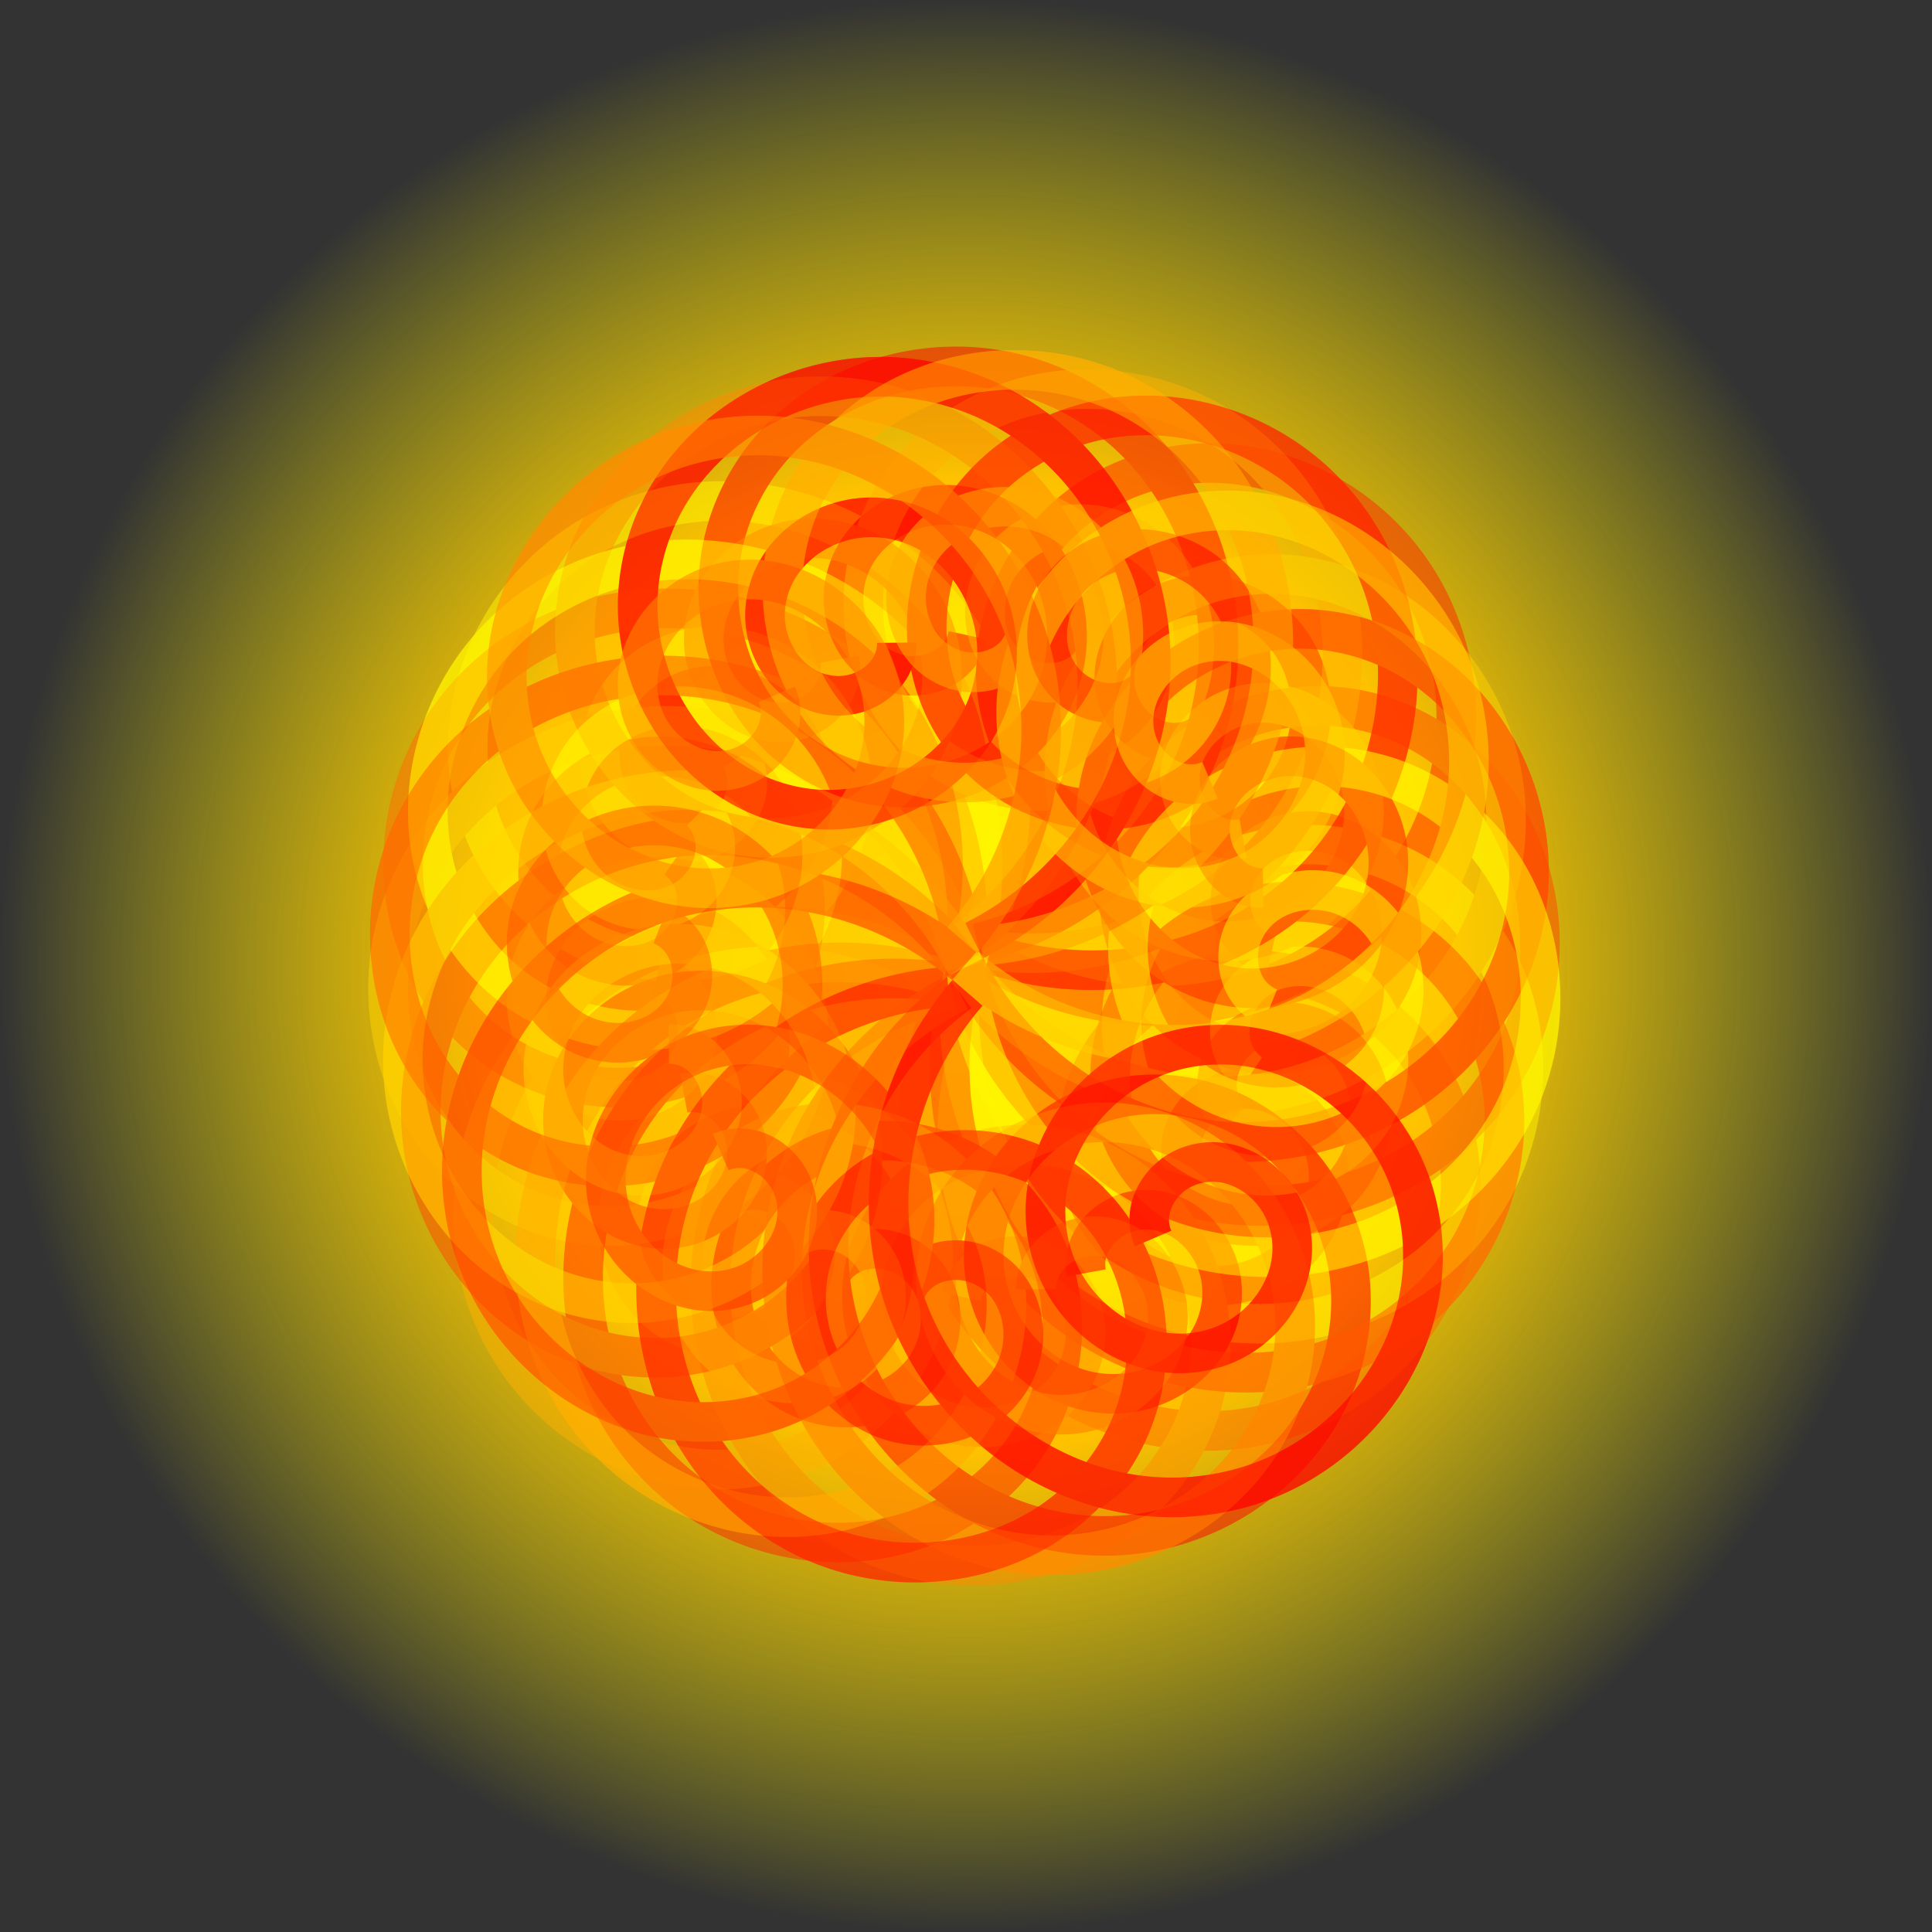 <?xml version="1.0" encoding="UTF-8"?>
<svg version="1.0" viewBox="0 0 732.1 732.1" xmlns="http://www.w3.org/2000/svg">
<rect x="0" y="0" width="732.1" height="732.1" fill="#333333" stroke="none"/>
<defs>
<radialGradient id="a" cx="275.77" cy="720.02" r="91.924" gradientUnits="userSpaceOnUse">
<stop stop-color="#ff0" offset="0"/>
<stop stop-color="#ffc200" offset=".5"/>
<stop stop-color="#ff0" stop-opacity="0" offset="1"/>
</radialGradient>
</defs>
<g transform="translate(11.906 -116.07)">
<path transform="matrix(3.982 0 0 3.982 -744 -2385.1)" d="m367.7 720.02a91.924 91.924 0 1 1-183.85 0 91.924 91.924 0 1 1 183.85 0z" fill="url(#a)"/>
<g transform="translate(169.78 -331.32)" fill="none" opacity=".5" stroke-width="15">
<path transform="matrix(.707 .707 -.707 .707 340.85 430.22)" d="m272.97 352.01c-12.1 0.13-20.51-11.44-20.14-22.83 0.55-16.72 16.64-28.1 32.54-27.08 22.03 1.41 36.81 22.75 34.96 43.85-2.44 28.01-29.75 46.62-56.73 43.77-34.66-3.66-57.51-37.63-53.49-71.15 5.04-41.98 46.36-69.48 87.1-64.12 49.93 6.58 82.51 55.95 75.63 104.54-8.29 58.54-66.37 96.58-123.47 88.03-38.48-5.77-71.96-31.12-89.34-65.73" stroke="#ff6900"/>
<path transform="matrix(-.707 -.707 .707 -.707 28.036 1196.7)" d="m272.97 352.01c-12.1 0.13-20.51-11.44-20.14-22.83 0.55-16.72 16.64-28.1 32.54-27.08 22.03 1.41 36.81 22.75 34.96 43.85-2.44 28.01-29.75 46.62-56.73 43.77-34.66-3.66-57.51-37.63-53.49-71.15 5.04-41.98 46.36-69.48 87.1-64.12 49.93 6.58 82.51 55.95 75.63 104.54-8.29 58.54-66.37 96.58-123.47 88.03-38.48-5.77-71.96-31.12-89.34-65.73" stroke="#fff500"/>
<path transform="matrix(-.707 .707 -.707 -.707 558.55 974.72)" d="m272.97 352.01c-12.1 0.13-20.51-11.44-20.14-22.83 0.55-16.72 16.64-28.1 32.54-27.08 22.03 1.41 36.81 22.75 34.96 43.85-2.44 28.01-29.75 46.62-56.73 43.77-34.66-3.66-57.51-37.63-53.49-71.15 5.04-41.98 46.36-69.48 87.1-64.12 49.93 6.58 82.51 55.95 75.63 104.54-8.29 58.54-66.37 96.58-123.47 88.03-38.48-5.77-71.96-31.12-89.34-65.73" stroke="#ffaf00"/>
<path transform="matrix(.707 -.707 .707 .707 -189.33 652.38)" d="m272.97 352.01c-12.1 0.13-20.51-11.44-20.14-22.83 0.55-16.72 16.64-28.1 32.54-27.08 22.03 1.41 36.81 22.75 34.96 43.85-2.44 28.01-29.75 46.62-56.73 43.77-34.66-3.66-57.51-37.63-53.49-71.15 5.04-41.98 46.36-69.48 87.1-64.12 49.93 6.58 82.51 55.95 75.63 104.54-8.29 58.54-66.37 96.58-123.47 88.03-38.48-5.77-71.96-31.12-89.34-65.73" stroke="#ff2300"/>
<path transform="translate(23.984 431.9)" d="m272.97 352.01c-12.1 0.13-20.51-11.44-20.14-22.83 0.55-16.72 16.64-28.1 32.54-27.08 22.03 1.41 36.81 22.75 34.96 43.85-2.44 28.01-29.75 46.62-56.73 43.77-34.66-3.66-57.51-37.63-53.49-71.15 5.04-41.98 46.36-69.48 87.1-64.12 49.93 6.58 82.51 55.95 75.63 104.54-8.29 58.54-66.37 96.58-123.47 88.03-38.48-5.77-71.96-31.12-89.34-65.73" stroke="#ff4600"/>
<path transform="matrix(-1 0 0 -1 344.74 1195)" d="m272.97 352.01c-12.1 0.13-20.51-11.44-20.14-22.83 0.55-16.72 16.64-28.1 32.54-27.08 22.03 1.41 36.81 22.75 34.96 43.85-2.44 28.01-29.75 46.62-56.73 43.77-34.66-3.66-57.51-37.63-53.49-71.15 5.04-41.98 46.36-69.48 87.1-64.12 49.93 6.58 82.51 55.95 75.63 104.54-8.29 58.54-66.37 96.58-123.47 88.03-38.48-5.77-71.96-31.12-89.34-65.73" stroke="#ffd200"/>
<path transform="matrix(0 1 -1 0 562.94 662.98)" d="m272.97 352.01c-12.1 0.13-20.51-11.44-20.14-22.83 0.55-16.72 16.64-28.1 32.54-27.08 22.03 1.41 36.81 22.75 34.96 43.85-2.44 28.01-29.75 46.62-56.73 43.77-34.66-3.66-57.51-37.63-53.49-71.15 5.04-41.98 46.36-69.48 87.1-64.12 49.93 6.58 82.51 55.95 75.63 104.54-8.29 58.54-66.37 96.58-123.47 88.03-38.48-5.77-71.96-31.12-89.34-65.73" stroke="#ff8c00"/>
<path transform="matrix(0 -1 1 0 -193.82 963.89)" d="m272.97 352.01c-12.1 0.13-20.51-11.44-20.14-22.83 0.55-16.72 16.64-28.1 32.54-27.08 22.03 1.41 36.81 22.75 34.96 43.85-2.44 28.01-29.75 46.62-56.73 43.77-34.66-3.66-57.51-37.63-53.49-71.15 5.04-41.98 46.36-69.48 87.1-64.12 49.93 6.58 82.51 55.95 75.63 104.54-8.29 58.54-66.37 96.58-123.47 88.03-38.48-5.77-71.96-31.12-89.34-65.73" stroke="#f00"/>
</g>
<g transform="matrix(-.924 .383 -.383 -.924 1299.6 943.14)" fill="none" opacity=".5" stroke-width="15">
<path transform="matrix(.707 .707 -.707 .707 853.49 404.49)" d="m272.97 352.01c-12.1 0.13-20.51-11.44-20.14-22.83 0.55-16.72 16.64-28.1 32.54-27.08 22.03 1.41 36.81 22.75 34.96 43.85-2.44 28.01-29.75 46.62-56.73 43.77-34.66-3.66-57.51-37.63-53.49-71.15 5.04-41.98 46.36-69.48 87.1-64.12 49.93 6.58 82.51 55.95 75.63 104.54-8.29 58.54-66.37 96.58-123.47 88.03-38.48-5.77-71.96-31.12-89.34-65.73" stroke="#ff6900"/>
<path transform="matrix(-.707 -.707 .707 -.707 540.68 1170.9)" d="m272.97 352.01c-12.1 0.13-20.51-11.44-20.14-22.83 0.55-16.72 16.64-28.1 32.54-27.08 22.03 1.41 36.81 22.75 34.96 43.85-2.44 28.01-29.75 46.62-56.73 43.77-34.66-3.66-57.51-37.63-53.49-71.15 5.04-41.98 46.36-69.48 87.1-64.12 49.93 6.58 82.51 55.95 75.63 104.54-8.29 58.54-66.37 96.58-123.47 88.03-38.48-5.77-71.96-31.12-89.34-65.73" stroke="#fff500"/>
<path transform="matrix(-.707 .707 -.707 -.707 1071.2 948.99)" d="m272.97 352.01c-12.1 0.13-20.51-11.44-20.14-22.83 0.55-16.72 16.64-28.1 32.54-27.08 22.03 1.41 36.81 22.75 34.96 43.85-2.44 28.01-29.75 46.62-56.73 43.77-34.66-3.66-57.51-37.63-53.49-71.15 5.04-41.98 46.36-69.48 87.1-64.12 49.93 6.58 82.51 55.95 75.63 104.54-8.29 58.54-66.37 96.58-123.47 88.03-38.48-5.77-71.96-31.12-89.34-65.73" stroke="#ffaf00"/>
<path transform="matrix(.707 -.707 .707 .707 323.31 626.65)" d="m272.97 352.01c-12.1 0.13-20.51-11.44-20.14-22.83 0.55-16.72 16.64-28.1 32.54-27.08 22.03 1.41 36.81 22.75 34.96 43.85-2.44 28.01-29.75 46.62-56.73 43.77-34.66-3.66-57.51-37.63-53.49-71.15 5.04-41.98 46.36-69.48 87.1-64.12 49.93 6.58 82.51 55.95 75.63 104.54-8.29 58.54-66.37 96.58-123.47 88.03-38.48-5.77-71.96-31.12-89.34-65.73" stroke="#ff2300"/>
<path transform="translate(536.63 406.17)" d="m272.97 352.01c-12.1 0.13-20.51-11.44-20.14-22.83 0.55-16.72 16.64-28.1 32.54-27.08 22.03 1.41 36.81 22.75 34.96 43.85-2.44 28.01-29.75 46.62-56.73 43.77-34.66-3.66-57.51-37.63-53.49-71.15 5.04-41.98 46.36-69.48 87.1-64.12 49.93 6.58 82.51 55.95 75.63 104.54-8.29 58.54-66.37 96.58-123.47 88.03-38.48-5.77-71.96-31.12-89.34-65.73" stroke="#ff4600"/>
<path transform="matrix(-1 0 0 -1 857.38 1169.3)" d="m272.97 352.01c-12.1 0.13-20.51-11.44-20.14-22.83 0.55-16.72 16.64-28.1 32.54-27.08 22.03 1.41 36.81 22.75 34.96 43.85-2.44 28.01-29.75 46.62-56.73 43.77-34.66-3.66-57.51-37.63-53.49-71.15 5.04-41.98 46.36-69.48 87.1-64.12 49.93 6.58 82.51 55.95 75.63 104.54-8.29 58.54-66.37 96.58-123.47 88.03-38.48-5.77-71.96-31.12-89.34-65.73" stroke="#ffd200"/>
<path transform="matrix(0 1 -1 0 1075.6 637.25)" d="m272.97 352.01c-12.1 0.13-20.51-11.44-20.14-22.83 0.55-16.72 16.64-28.1 32.54-27.08 22.03 1.41 36.81 22.75 34.96 43.85-2.44 28.01-29.75 46.62-56.73 43.77-34.66-3.66-57.51-37.63-53.49-71.15 5.04-41.98 46.36-69.48 87.1-64.12 49.93 6.58 82.51 55.95 75.63 104.54-8.29 58.54-66.37 96.58-123.47 88.03-38.48-5.77-71.96-31.12-89.34-65.73" stroke="#ff8c00"/>
<path transform="matrix(0 -1 1 0 318.82 938.16)" d="m272.97 352.01c-12.1 0.13-20.51-11.44-20.14-22.83 0.55-16.72 16.64-28.1 32.54-27.08 22.03 1.41 36.81 22.75 34.96 43.85-2.44 28.01-29.75 46.62-56.73 43.77-34.66-3.66-57.51-37.63-53.49-71.15 5.04-41.98 46.36-69.48 87.1-64.12 49.93 6.58 82.51 55.95 75.63 104.54-8.29 58.54-66.37 96.58-123.47 88.03-38.48-5.77-71.96-31.12-89.34-65.73" stroke="#f00"/>
</g>
<g transform="matrix(.975 .221 -.221 .975 -592.2 -809.66)" fill="none" stroke-width="15">
<g transform="translate(1023.7 237.59)" opacity=".5">
<path transform="matrix(.707 .707 -.707 .707 340.85 430.22)" d="m272.97 352.01c-12.1 0.13-20.51-11.44-20.14-22.83 0.55-16.72 16.64-28.1 32.54-27.08 22.03 1.41 36.81 22.75 34.96 43.85-2.44 28.01-29.75 46.62-56.73 43.77-34.66-3.66-57.51-37.63-53.49-71.15 5.04-41.98 46.36-69.48 87.1-64.12 49.93 6.58 82.51 55.95 75.63 104.54-8.29 58.54-66.37 96.58-123.47 88.03-38.48-5.77-71.96-31.12-89.34-65.73" stroke="#ff6900"/>
<path transform="matrix(-.707 -.707 .707 -.707 28.036 1196.7)" d="m272.97 352.01c-12.1 0.13-20.51-11.44-20.14-22.83 0.55-16.72 16.64-28.1 32.54-27.08 22.03 1.41 36.81 22.75 34.96 43.85-2.44 28.01-29.75 46.62-56.73 43.77-34.66-3.66-57.51-37.63-53.49-71.15 5.04-41.98 46.36-69.48 87.1-64.12 49.93 6.58 82.51 55.95 75.63 104.54-8.29 58.54-66.37 96.58-123.47 88.03-38.48-5.77-71.96-31.12-89.34-65.73" stroke="#fff500"/>
<path transform="matrix(-.707 .707 -.707 -.707 558.55 974.72)" d="m272.97 352.01c-12.1 0.13-20.51-11.44-20.14-22.83 0.55-16.72 16.64-28.1 32.54-27.08 22.03 1.41 36.81 22.75 34.96 43.85-2.44 28.01-29.75 46.62-56.73 43.77-34.66-3.66-57.51-37.63-53.49-71.15 5.04-41.98 46.36-69.48 87.1-64.12 49.93 6.58 82.51 55.95 75.63 104.54-8.29 58.54-66.37 96.58-123.47 88.03-38.48-5.77-71.96-31.12-89.34-65.73" stroke="#ffaf00"/>
<path transform="matrix(.707 -.707 .707 .707 -189.33 652.38)" d="m272.97 352.01c-12.1 0.13-20.51-11.44-20.14-22.83 0.55-16.72 16.64-28.1 32.54-27.08 22.03 1.41 36.81 22.75 34.96 43.85-2.44 28.01-29.75 46.62-56.73 43.77-34.66-3.66-57.51-37.63-53.49-71.15 5.04-41.98 46.36-69.48 87.1-64.12 49.93 6.58 82.51 55.95 75.63 104.54-8.29 58.54-66.37 96.58-123.47 88.03-38.48-5.77-71.96-31.12-89.34-65.73" stroke="#ff2300"/>
<path transform="translate(23.984 431.9)" d="m272.97 352.01c-12.1 0.13-20.51-11.44-20.14-22.83 0.55-16.72 16.64-28.1 32.54-27.08 22.03 1.41 36.81 22.75 34.96 43.85-2.44 28.01-29.75 46.62-56.73 43.77-34.66-3.66-57.51-37.63-53.49-71.15 5.04-41.98 46.36-69.48 87.1-64.12 49.93 6.58 82.51 55.95 75.63 104.54-8.29 58.54-66.37 96.58-123.47 88.03-38.48-5.77-71.96-31.12-89.34-65.73" stroke="#ff4600"/>
<path transform="matrix(-1 0 0 -1 344.74 1195)" d="m272.97 352.01c-12.1 0.13-20.51-11.44-20.14-22.83 0.55-16.72 16.64-28.1 32.54-27.08 22.03 1.41 36.81 22.75 34.96 43.85-2.44 28.01-29.75 46.62-56.73 43.77-34.66-3.66-57.51-37.63-53.49-71.15 5.04-41.98 46.36-69.48 87.1-64.12 49.93 6.58 82.51 55.95 75.63 104.54-8.29 58.54-66.37 96.58-123.47 88.03-38.48-5.77-71.96-31.12-89.34-65.73" stroke="#ffd200"/>
<path transform="matrix(0 1 -1 0 562.94 662.98)" d="m272.97 352.01c-12.1 0.13-20.51-11.44-20.14-22.83 0.55-16.72 16.64-28.1 32.54-27.08 22.03 1.41 36.81 22.75 34.96 43.85-2.44 28.01-29.75 46.62-56.73 43.77-34.66-3.66-57.51-37.63-53.49-71.15 5.04-41.98 46.36-69.48 87.1-64.12 49.93 6.58 82.51 55.95 75.63 104.54-8.29 58.54-66.37 96.58-123.47 88.03-38.48-5.77-71.96-31.12-89.34-65.73" stroke="#ff8c00"/>
<path transform="matrix(0 -1 1 0 -193.82 963.89)" d="m272.97 352.01c-12.1 0.13-20.51-11.44-20.14-22.83 0.55-16.72 16.64-28.1 32.54-27.08 22.03 1.41 36.81 22.75 34.96 43.85-2.44 28.01-29.75 46.62-56.73 43.77-34.66-3.66-57.51-37.63-53.49-71.15 5.04-41.98 46.36-69.48 87.1-64.12 49.93 6.58 82.51 55.95 75.63 104.54-8.29 58.54-66.37 96.58-123.47 88.03-38.48-5.77-71.96-31.12-89.34-65.73" stroke="#f00"/>
</g>
<g transform="matrix(-.924 .383 -.383 -.924 2153.6 1512)" opacity=".5">
<path transform="matrix(.707 .707 -.707 .707 853.49 404.49)" d="m272.97 352.01c-12.1 0.13-20.51-11.44-20.14-22.83 0.55-16.72 16.64-28.1 32.54-27.08 22.03 1.41 36.81 22.75 34.96 43.85-2.44 28.01-29.75 46.62-56.73 43.77-34.66-3.66-57.51-37.63-53.49-71.15 5.04-41.98 46.36-69.48 87.1-64.12 49.93 6.58 82.51 55.95 75.63 104.54-8.29 58.54-66.37 96.58-123.47 88.03-38.48-5.77-71.96-31.12-89.34-65.73" stroke="#ff6900"/>
<path transform="matrix(-.707 -.707 .707 -.707 540.68 1170.9)" d="m272.97 352.01c-12.1 0.13-20.51-11.44-20.14-22.83 0.55-16.72 16.64-28.1 32.54-27.08 22.03 1.41 36.81 22.75 34.96 43.85-2.44 28.01-29.75 46.62-56.73 43.77-34.66-3.66-57.51-37.63-53.49-71.15 5.04-41.98 46.36-69.48 87.1-64.12 49.93 6.58 82.51 55.95 75.63 104.54-8.29 58.54-66.37 96.58-123.47 88.03-38.48-5.77-71.96-31.12-89.34-65.73" stroke="#fff500"/>
<path transform="matrix(-.707 .707 -.707 -.707 1071.2 948.99)" d="m272.97 352.01c-12.1 0.13-20.51-11.44-20.14-22.83 0.55-16.72 16.64-28.1 32.54-27.08 22.03 1.41 36.81 22.75 34.96 43.85-2.44 28.01-29.75 46.62-56.73 43.77-34.66-3.66-57.51-37.63-53.49-71.15 5.04-41.98 46.36-69.48 87.1-64.12 49.93 6.58 82.51 55.95 75.63 104.54-8.29 58.54-66.37 96.58-123.47 88.03-38.48-5.77-71.96-31.12-89.34-65.73" stroke="#ffaf00"/>
<path transform="matrix(.707 -.707 .707 .707 323.31 626.65)" d="m272.97 352.01c-12.1 0.13-20.51-11.44-20.14-22.83 0.55-16.72 16.64-28.1 32.54-27.08 22.03 1.41 36.81 22.75 34.96 43.85-2.44 28.01-29.75 46.62-56.73 43.77-34.66-3.66-57.51-37.63-53.49-71.15 5.04-41.98 46.36-69.48 87.1-64.12 49.93 6.58 82.51 55.95 75.63 104.54-8.29 58.54-66.37 96.58-123.47 88.03-38.48-5.77-71.96-31.12-89.34-65.73" stroke="#ff2300"/>
<path transform="translate(536.63 406.17)" d="m272.97 352.01c-12.1 0.13-20.51-11.44-20.14-22.83 0.55-16.72 16.64-28.1 32.54-27.08 22.03 1.41 36.81 22.75 34.96 43.85-2.44 28.01-29.75 46.62-56.73 43.77-34.66-3.66-57.51-37.63-53.49-71.15 5.04-41.98 46.36-69.48 87.1-64.12 49.93 6.58 82.51 55.95 75.63 104.54-8.29 58.54-66.37 96.58-123.47 88.03-38.48-5.77-71.96-31.12-89.34-65.73" stroke="#ff4600"/>
<path transform="matrix(-1 0 0 -1 857.38 1169.3)" d="m272.97 352.01c-12.1 0.13-20.51-11.44-20.14-22.83 0.55-16.72 16.64-28.1 32.54-27.08 22.03 1.41 36.81 22.75 34.96 43.85-2.44 28.01-29.75 46.62-56.73 43.77-34.66-3.66-57.51-37.63-53.49-71.15 5.04-41.98 46.36-69.48 87.1-64.12 49.93 6.58 82.51 55.95 75.63 104.54-8.29 58.54-66.37 96.58-123.47 88.03-38.48-5.77-71.96-31.12-89.34-65.73" stroke="#ffd200"/>
<path transform="matrix(0 1 -1 0 1075.6 637.25)" d="m272.97 352.01c-12.1 0.13-20.51-11.44-20.14-22.83 0.55-16.72 16.64-28.1 32.54-27.08 22.03 1.41 36.81 22.75 34.96 43.85-2.44 28.01-29.75 46.62-56.73 43.77-34.66-3.66-57.51-37.63-53.49-71.15 5.04-41.98 46.36-69.48 87.1-64.12 49.93 6.58 82.51 55.95 75.63 104.54-8.29 58.54-66.37 96.58-123.47 88.03-38.48-5.77-71.96-31.12-89.34-65.73" stroke="#ff8c00"/>
<path transform="matrix(0 -1 1 0 318.82 938.16)" d="m272.97 352.01c-12.1 0.13-20.51-11.44-20.14-22.83 0.55-16.72 16.64-28.1 32.54-27.08 22.03 1.41 36.81 22.75 34.96 43.85-2.44 28.01-29.75 46.62-56.73 43.77-34.66-3.66-57.51-37.63-53.49-71.15 5.04-41.98 46.36-69.48 87.1-64.12 49.93 6.58 82.51 55.95 75.63 104.54-8.29 58.54-66.37 96.58-123.47 88.03-38.48-5.77-71.96-31.12-89.34-65.73" stroke="#f00"/>
</g>
</g>
<g transform="translate(-853.95 -568.91)" fill="none" stroke-width="15">
<g transform="translate(1023.7 237.59)" opacity=".5">
<path transform="matrix(.707 .707 -.707 .707 340.85 430.22)" d="m272.97 352.01c-12.1 0.13-20.51-11.44-20.14-22.83 0.55-16.72 16.64-28.1 32.54-27.08 22.03 1.41 36.81 22.75 34.96 43.85-2.44 28.01-29.75 46.62-56.73 43.77-34.66-3.66-57.51-37.63-53.49-71.15 5.04-41.98 46.36-69.48 87.1-64.12 49.93 6.58 82.51 55.95 75.63 104.54-8.29 58.54-66.37 96.58-123.47 88.03-38.48-5.77-71.96-31.12-89.34-65.73" stroke="#ff6900"/>
<path transform="matrix(-.707 -.707 .707 -.707 28.036 1196.7)" d="m272.97 352.01c-12.1 0.13-20.51-11.44-20.14-22.83 0.55-16.72 16.64-28.1 32.54-27.08 22.03 1.41 36.81 22.75 34.96 43.85-2.44 28.01-29.75 46.62-56.73 43.77-34.66-3.66-57.51-37.63-53.49-71.15 5.04-41.98 46.36-69.48 87.1-64.12 49.93 6.58 82.51 55.95 75.63 104.54-8.29 58.54-66.37 96.58-123.47 88.03-38.48-5.77-71.96-31.12-89.34-65.73" stroke="#fff500"/>
<path transform="matrix(-.707 .707 -.707 -.707 558.55 974.72)" d="m272.97 352.01c-12.1 0.13-20.51-11.44-20.14-22.83 0.55-16.72 16.64-28.1 32.54-27.08 22.03 1.41 36.81 22.75 34.96 43.85-2.44 28.01-29.75 46.62-56.73 43.77-34.66-3.66-57.51-37.63-53.49-71.15 5.04-41.98 46.36-69.48 87.1-64.12 49.93 6.58 82.51 55.95 75.63 104.54-8.29 58.54-66.37 96.58-123.47 88.03-38.48-5.77-71.96-31.12-89.34-65.73" stroke="#ffaf00"/>
<path transform="matrix(.707 -.707 .707 .707 -189.33 652.38)" d="m272.97 352.01c-12.1 0.13-20.51-11.44-20.14-22.83 0.55-16.72 16.64-28.1 32.54-27.08 22.03 1.41 36.81 22.75 34.96 43.85-2.44 28.01-29.75 46.62-56.73 43.77-34.66-3.66-57.51-37.63-53.49-71.15 5.04-41.98 46.36-69.48 87.1-64.12 49.93 6.58 82.51 55.95 75.63 104.54-8.29 58.54-66.37 96.58-123.47 88.03-38.48-5.77-71.96-31.12-89.34-65.73" stroke="#ff2300"/>
<path transform="translate(23.984 431.9)" d="m272.97 352.01c-12.1 0.13-20.51-11.44-20.14-22.83 0.55-16.72 16.64-28.1 32.54-27.08 22.03 1.41 36.81 22.75 34.96 43.85-2.44 28.01-29.75 46.62-56.73 43.77-34.66-3.66-57.51-37.63-53.49-71.15 5.04-41.98 46.36-69.48 87.1-64.12 49.93 6.58 82.51 55.95 75.63 104.54-8.29 58.54-66.37 96.58-123.47 88.03-38.48-5.77-71.96-31.12-89.34-65.73" stroke="#ff4600"/>
<path transform="matrix(-1 0 0 -1 344.74 1195)" d="m272.97 352.01c-12.1 0.13-20.51-11.44-20.14-22.83 0.55-16.72 16.64-28.1 32.54-27.08 22.03 1.41 36.81 22.75 34.96 43.85-2.44 28.01-29.75 46.62-56.73 43.77-34.66-3.66-57.51-37.63-53.49-71.15 5.04-41.98 46.36-69.48 87.1-64.12 49.93 6.58 82.51 55.95 75.63 104.54-8.29 58.54-66.37 96.58-123.47 88.03-38.48-5.77-71.96-31.12-89.34-65.73" stroke="#ffd200"/>
<path transform="matrix(0 1 -1 0 562.94 662.98)" d="m272.97 352.01c-12.1 0.13-20.51-11.44-20.14-22.83 0.55-16.72 16.64-28.1 32.54-27.08 22.03 1.41 36.81 22.75 34.96 43.85-2.44 28.01-29.75 46.62-56.73 43.77-34.66-3.66-57.51-37.63-53.49-71.15 5.04-41.98 46.36-69.48 87.1-64.12 49.93 6.58 82.51 55.95 75.63 104.54-8.29 58.54-66.37 96.58-123.47 88.03-38.48-5.77-71.96-31.12-89.34-65.73" stroke="#ff8c00"/>
<path transform="matrix(0 -1 1 0 -193.82 963.89)" d="m272.97 352.01c-12.1 0.13-20.51-11.44-20.14-22.83 0.55-16.72 16.64-28.1 32.54-27.08 22.03 1.41 36.81 22.75 34.96 43.85-2.44 28.01-29.75 46.62-56.73 43.77-34.66-3.66-57.51-37.63-53.49-71.15 5.04-41.98 46.36-69.48 87.1-64.12 49.93 6.58 82.51 55.95 75.63 104.54-8.29 58.54-66.37 96.58-123.47 88.03-38.48-5.77-71.96-31.12-89.34-65.73" stroke="#f00"/>
</g>
<g transform="matrix(-.924 .383 -.383 -.924 2153.6 1512)" opacity=".5">
<path transform="matrix(.707 .707 -.707 .707 853.49 404.49)" d="m272.97 352.01c-12.1 0.13-20.51-11.44-20.14-22.83 0.55-16.72 16.64-28.1 32.54-27.08 22.03 1.41 36.81 22.75 34.96 43.85-2.44 28.01-29.75 46.62-56.73 43.77-34.66-3.66-57.51-37.63-53.49-71.15 5.04-41.98 46.36-69.48 87.1-64.12 49.93 6.58 82.51 55.95 75.63 104.54-8.29 58.54-66.37 96.58-123.47 88.03-38.48-5.77-71.96-31.12-89.34-65.73" stroke="#ff6900"/>
<path transform="matrix(-.707 -.707 .707 -.707 540.68 1170.9)" d="m272.97 352.01c-12.1 0.13-20.51-11.44-20.14-22.83 0.55-16.72 16.64-28.1 32.54-27.08 22.03 1.41 36.81 22.75 34.96 43.85-2.44 28.01-29.75 46.62-56.73 43.77-34.66-3.66-57.51-37.63-53.49-71.15 5.04-41.98 46.36-69.48 87.1-64.12 49.93 6.58 82.51 55.95 75.63 104.54-8.29 58.54-66.37 96.58-123.47 88.03-38.48-5.77-71.96-31.12-89.34-65.73" stroke="#fff500"/>
<path transform="matrix(-.707 .707 -.707 -.707 1071.2 948.99)" d="m272.97 352.01c-12.1 0.13-20.51-11.44-20.14-22.83 0.55-16.72 16.64-28.1 32.54-27.08 22.03 1.41 36.81 22.75 34.96 43.85-2.44 28.01-29.75 46.62-56.73 43.77-34.66-3.66-57.51-37.63-53.49-71.15 5.04-41.98 46.36-69.48 87.1-64.12 49.93 6.58 82.51 55.95 75.63 104.54-8.29 58.54-66.37 96.58-123.47 88.03-38.48-5.77-71.96-31.12-89.34-65.73" stroke="#ffaf00"/>
<path transform="matrix(.707 -.707 .707 .707 323.31 626.65)" d="m272.97 352.01c-12.1 0.13-20.51-11.44-20.14-22.83 0.55-16.72 16.64-28.1 32.54-27.08 22.03 1.41 36.81 22.75 34.96 43.85-2.44 28.01-29.75 46.62-56.73 43.77-34.66-3.66-57.51-37.63-53.49-71.15 5.04-41.98 46.36-69.48 87.1-64.12 49.93 6.58 82.51 55.95 75.63 104.54-8.29 58.54-66.37 96.58-123.47 88.03-38.48-5.77-71.96-31.12-89.34-65.73" stroke="#ff2300"/>
<path transform="translate(536.63 406.17)" d="m272.97 352.01c-12.1 0.13-20.51-11.44-20.14-22.83 0.55-16.72 16.64-28.1 32.54-27.08 22.03 1.41 36.81 22.75 34.96 43.85-2.44 28.01-29.75 46.62-56.73 43.77-34.66-3.66-57.51-37.63-53.49-71.15 5.04-41.98 46.36-69.48 87.1-64.12 49.93 6.58 82.51 55.95 75.63 104.54-8.29 58.54-66.37 96.58-123.47 88.03-38.48-5.77-71.96-31.12-89.34-65.73" stroke="#ff4600"/>
<path transform="matrix(-1 0 0 -1 857.38 1169.3)" d="m272.97 352.01c-12.1 0.13-20.51-11.44-20.14-22.83 0.55-16.72 16.64-28.1 32.54-27.08 22.03 1.41 36.81 22.75 34.96 43.85-2.44 28.01-29.75 46.62-56.73 43.77-34.66-3.66-57.51-37.63-53.49-71.15 5.04-41.98 46.36-69.48 87.1-64.12 49.93 6.58 82.51 55.95 75.63 104.54-8.29 58.54-66.37 96.58-123.47 88.03-38.48-5.77-71.96-31.12-89.34-65.73" stroke="#ffd200"/>
<path transform="matrix(0 1 -1 0 1075.6 637.25)" d="m272.97 352.01c-12.1 0.13-20.51-11.44-20.14-22.83 0.55-16.72 16.64-28.1 32.54-27.08 22.03 1.41 36.81 22.75 34.96 43.85-2.44 28.01-29.75 46.62-56.73 43.77-34.66-3.66-57.51-37.63-53.49-71.15 5.04-41.98 46.36-69.48 87.1-64.12 49.93 6.58 82.51 55.95 75.63 104.54-8.29 58.54-66.37 96.58-123.47 88.03-38.48-5.77-71.96-31.12-89.34-65.73" stroke="#ff8c00"/>
<path transform="matrix(0 -1 1 0 318.82 938.16)" d="m272.97 352.01c-12.1 0.13-20.51-11.44-20.14-22.83 0.55-16.72 16.64-28.1 32.54-27.08 22.03 1.41 36.81 22.75 34.96 43.85-2.44 28.01-29.75 46.62-56.73 43.77-34.66-3.66-57.51-37.63-53.49-71.15 5.04-41.98 46.36-69.48 87.1-64.12 49.93 6.58 82.51 55.95 75.63 104.54-8.29 58.54-66.37 96.58-123.47 88.03-38.48-5.77-71.96-31.12-89.34-65.73" stroke="#f00"/>
</g>
</g>
</g>
</svg>
